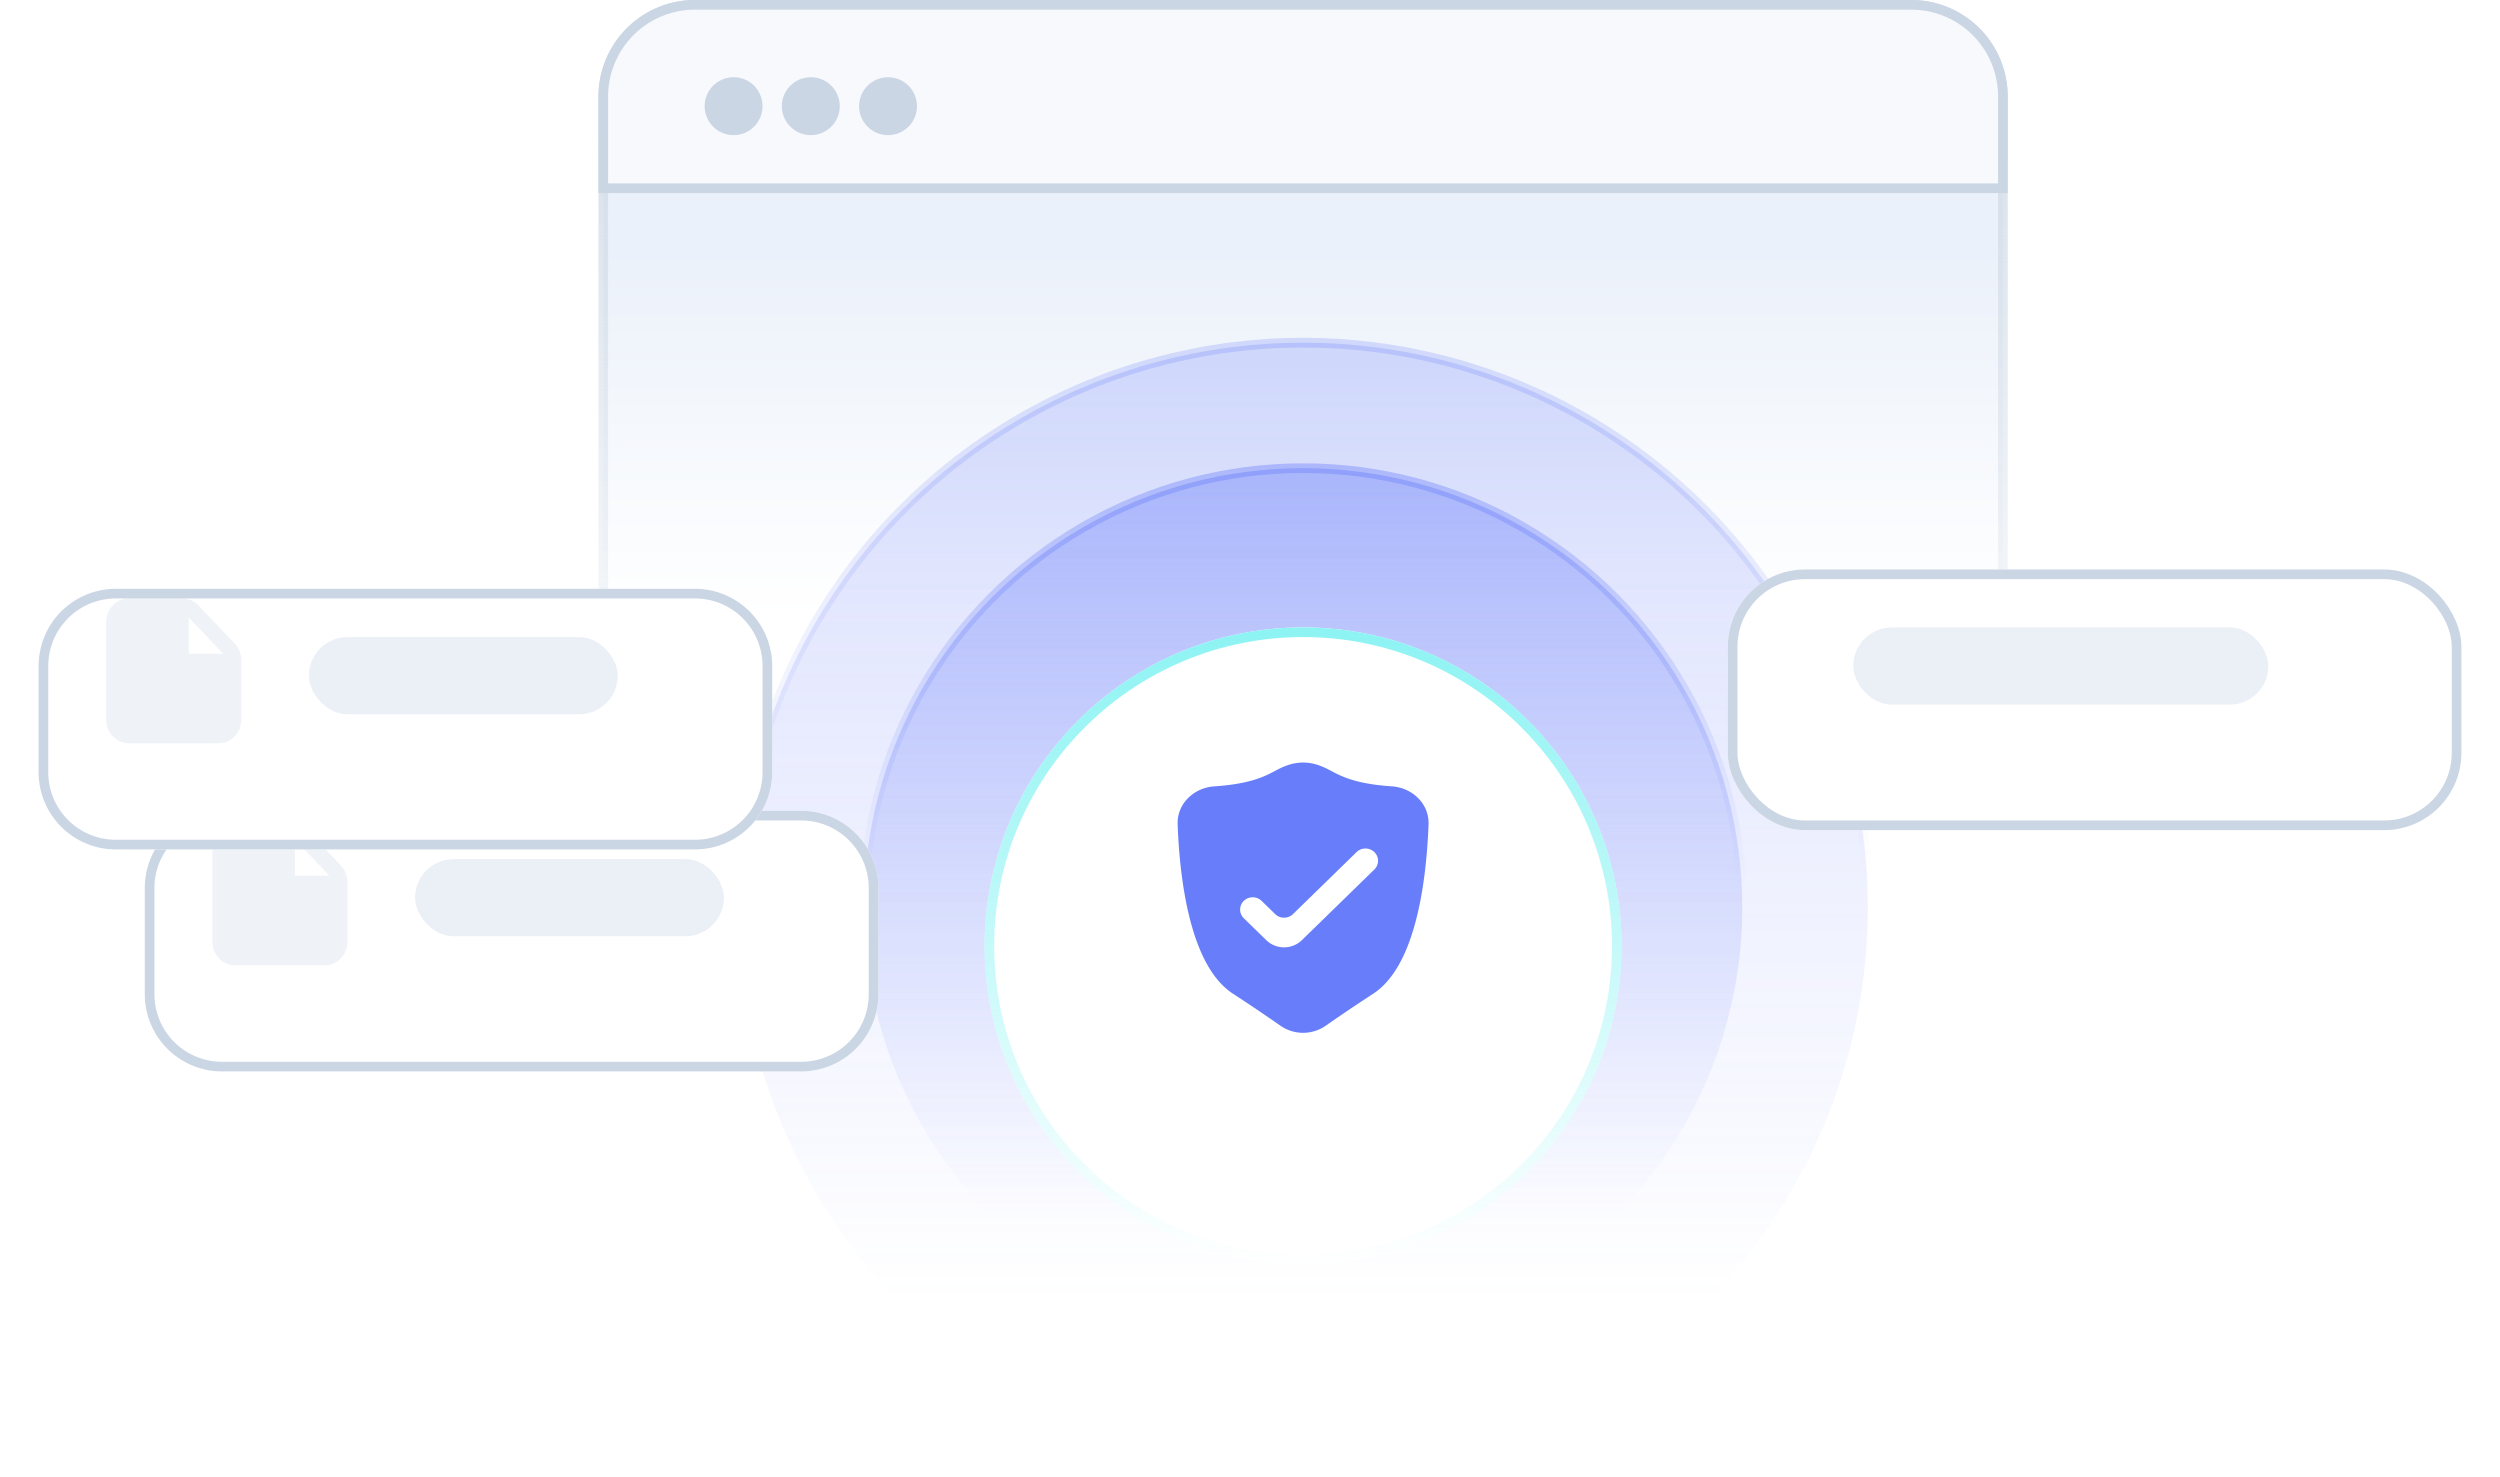 <svg xmlns="http://www.w3.org/2000/svg" width="259" height="153" fill="none" viewBox="0 0 259 153">
  <path fill="url(#a)" stroke="url(#b)" d="M62.5 10A9.5 9.5 0 0 1 72 .5h126a9.5 9.5 0 0 1 9.5 9.5v89.5h-145V10Z"/>
  <path fill="#F8F9FD" stroke="#CAD6E4" d="M62.5 10A9.5 9.5 0 0 1 72 .5h126a9.5 9.5 0 0 1 9.5 9.5v9.5h-145V10Z"/>
  <circle cx="76" cy="11" r="3" fill="#CAD6E4"/>
  <circle cx="84" cy="11" r="3" fill="#CAD6E4"/>
  <circle cx="92" cy="11" r="3" fill="#CAD6E4"/>
  <circle cx="135" cy="94" r="58.5" fill="url(#c)" stroke="url(#d)" opacity=".6"/>
  <circle cx="135" cy="94" r="45.5" fill="url(#e)" stroke="url(#f)"/>
  <g filter="url(#g)">
    <circle cx="135" cy="94" r="33" fill="#fff"/>
    <circle cx="135" cy="94" r="32.5" stroke="url(#h)"/>
  </g>
  <path fill="#687DFA" fill-rule="evenodd" d="M131.982 79.924C132.785 79.5 133.73 79 135 79c1.27 0 2.215.5 3.018.924.187.1.367.194.541.277 1.011.486 2.543 1.062 5.657 1.267 2.044.135 3.863 1.758 3.781 3.94-.134 3.59-.561 7.262-1.419 10.357-.84 3.028-2.17 5.792-4.332 7.197a181.656 181.656 0 0 0-4.905 3.305 4.106 4.106 0 0 1-4.682 0 181.656 181.656 0 0 0-4.905-3.305c-2.162-1.405-3.492-4.169-4.332-7.197-.858-3.095-1.285-6.767-1.419-10.357-.082-2.182 1.737-3.805 3.781-3.94 3.114-.205 4.646-.781 5.657-1.267.174-.083.354-.178.541-.277Zm10.401 8.354a1.328 1.328 0 0 0-1.845 0l-6.584 6.423a1.328 1.328 0 0 1-1.845 0l-1.405-1.37a1.328 1.328 0 0 0-1.845 0 1.251 1.251 0 0 0 0 1.8l2.327 2.269a2.655 2.655 0 0 0 3.689 0l7.508-7.322a1.251 1.251 0 0 0 0-1.8Z" clip-rule="evenodd"/>
  <g filter="url(#i)">
    <rect width="76" height="27" x="179" y="55" fill="#fff" rx="8"/>
    <rect width="75" height="26" x="179.5" y="55.5" stroke="#CAD6E4" rx="7.5"/>
  </g>
  <rect width="43" height="8" x="192" y="65" fill="#BDCCE1" opacity=".3" rx="4"/>
  <g filter="url(#j)">
    <path fill="#fff" d="M15 88a8 8 0 0 1 8-8h60a8 8 0 0 1 8 8v11a8 8 0 0 1-8 8H23a8 8 0 0 1-8-8V88Z"/>
    <path stroke="#CAD6E4" d="M15.5 88a7.5 7.5 0 0 1 7.5-7.5h60a7.5 7.5 0 0 1 7.5 7.5v11a7.5 7.5 0 0 1-7.5 7.5H23a7.5 7.5 0 0 1-7.5-7.5V88Z"/>
  </g>
  <path fill="#CAD6E4" fill-rule="evenodd" d="M24.333 85C23.045 85 22 86.099 22 87.454v10.092C22 98.9 23.045 100 24.333 100h9.334C34.955 100 36 98.901 36 97.546v-6.14a2.52 2.52 0 0 0-.683-1.737l-3.756-3.95a2.276 2.276 0 0 0-1.65-.719h-5.578Zm9.79 5.727-3.567-3.752v3.752h3.566Z" clip-rule="evenodd" opacity=".3"/>
  <rect width="32" height="8" x="43" y="89" fill="#BDCCE1" opacity=".3" rx="4"/>
  <g filter="url(#k)">
    <path fill="#fff" d="M4 65a8 8 0 0 1 8-8h60a8 8 0 0 1 8 8v11a8 8 0 0 1-8 8H12a8 8 0 0 1-8-8V65Z"/>
    <path stroke="#CAD6E4" d="M4.5 65a7.5 7.5 0 0 1 7.5-7.5h60a7.5 7.5 0 0 1 7.5 7.5v11a7.5 7.5 0 0 1-7.5 7.5H12A7.5 7.5 0 0 1 4.5 76V65Z"/>
  </g>
  <path fill="#CAD6E4" fill-rule="evenodd" d="M13.333 62C12.045 62 11 63.099 11 64.454v10.092C11 75.9 12.045 77 13.333 77h9.334C23.955 77 25 75.901 25 74.546v-6.14a2.52 2.52 0 0 0-.683-1.737l-3.756-3.95a2.276 2.276 0 0 0-1.65-.719h-5.578Zm9.79 5.727-3.567-3.752v3.752h3.566Z" clip-rule="evenodd" opacity=".3"/>
  <rect width="32" height="8" x="32" y="66" fill="#BDCCE1" opacity=".3" rx="4"/>
  <defs>
    <linearGradient id="a" x1="135" x2="135" y1="0" y2="100" gradientUnits="userSpaceOnUse">
      <stop offset=".259" stop-color="#EBF1FA"/>
      <stop offset=".639" stop-color="#fff"/>
    </linearGradient>
    <linearGradient id="b" x1="135" x2="135" y1="0" y2="100" gradientUnits="userSpaceOnUse">
      <stop stop-color="#D1DBE7"/>
      <stop offset=".828" stop-color="#D1DBE7" stop-opacity="0"/>
    </linearGradient>
    <linearGradient id="c" x1="135" x2="135" y1="35" y2="153" gradientUnits="userSpaceOnUse">
      <stop stop-color="#687DFA" stop-opacity=".42"/>
      <stop offset=".845" stop-color="#687DFA" stop-opacity="0"/>
    </linearGradient>
    <linearGradient id="d" x1="135" x2="135" y1="35" y2="153" gradientUnits="userSpaceOnUse">
      <stop stop-color="#687DFA" stop-opacity=".39"/>
      <stop offset=".474" stop-color="#687DFA" stop-opacity="0"/>
    </linearGradient>
    <linearGradient id="e" x1="135" x2="135" y1="48" y2="140" gradientUnits="userSpaceOnUse">
      <stop stop-color="#687DFA" stop-opacity=".42"/>
      <stop offset=".845" stop-color="#687DFA" stop-opacity="0"/>
    </linearGradient>
    <linearGradient id="f" x1="135" x2="135" y1="48" y2="140" gradientUnits="userSpaceOnUse">
      <stop stop-color="#687DFA" stop-opacity=".39"/>
      <stop offset=".474" stop-color="#687DFA" stop-opacity="0"/>
    </linearGradient>
    <linearGradient id="h" x1="135" x2="135" y1="61" y2="127" gradientUnits="userSpaceOnUse">
      <stop stop-color="#8DF3F3"/>
      <stop offset="1" stop-color="#8DF3F3" stop-opacity="0"/>
    </linearGradient>
    <filter id="g" width="74" height="74" x="98" y="61" color-interpolation-filters="sRGB" filterUnits="userSpaceOnUse">
      <feFlood flood-opacity="0" result="BackgroundImageFix"/>
      <feColorMatrix in="SourceAlpha" result="hardAlpha" values="0 0 0 0 0 0 0 0 0 0 0 0 0 0 0 0 0 0 127 0"/>
      <feOffset dy="4"/>
      <feGaussianBlur stdDeviation="2"/>
      <feComposite in2="hardAlpha" operator="out"/>
      <feColorMatrix values="0 0 0 0 0.297 0 0 0 0 0.975 0 0 0 0 0.975 0 0 0 1 0"/>
      <feBlend in2="BackgroundImageFix" result="effect1_dropShadow_3_3270"/>
      <feBlend in="SourceGraphic" in2="effect1_dropShadow_3_3270" result="shape"/>
    </filter>
    <filter id="i" width="84" height="35" x="175" y="55" color-interpolation-filters="sRGB" filterUnits="userSpaceOnUse">
      <feFlood flood-opacity="0" result="BackgroundImageFix"/>
      <feColorMatrix in="SourceAlpha" result="hardAlpha" values="0 0 0 0 0 0 0 0 0 0 0 0 0 0 0 0 0 0 127 0"/>
      <feOffset dy="4"/>
      <feGaussianBlur stdDeviation="2"/>
      <feComposite in2="hardAlpha" operator="out"/>
      <feColorMatrix values="0 0 0 0 0.906 0 0 0 0 0.925 0 0 0 0 0.957 0 0 0 1 0"/>
      <feBlend in2="BackgroundImageFix" result="effect1_dropShadow_3_3270"/>
      <feBlend in="SourceGraphic" in2="effect1_dropShadow_3_3270" result="shape"/>
    </filter>
    <filter id="j" width="84" height="35" x="11" y="80" color-interpolation-filters="sRGB" filterUnits="userSpaceOnUse">
      <feFlood flood-opacity="0" result="BackgroundImageFix"/>
      <feColorMatrix in="SourceAlpha" result="hardAlpha" values="0 0 0 0 0 0 0 0 0 0 0 0 0 0 0 0 0 0 127 0"/>
      <feOffset dy="4"/>
      <feGaussianBlur stdDeviation="2"/>
      <feComposite in2="hardAlpha" operator="out"/>
      <feColorMatrix values="0 0 0 0 0.906 0 0 0 0 0.925 0 0 0 0 0.957 0 0 0 1 0"/>
      <feBlend in2="BackgroundImageFix" result="effect1_dropShadow_3_3270"/>
      <feBlend in="SourceGraphic" in2="effect1_dropShadow_3_3270" result="shape"/>
    </filter>
    <filter id="k" width="84" height="35" x="0" y="57" color-interpolation-filters="sRGB" filterUnits="userSpaceOnUse">
      <feFlood flood-opacity="0" result="BackgroundImageFix"/>
      <feColorMatrix in="SourceAlpha" result="hardAlpha" values="0 0 0 0 0 0 0 0 0 0 0 0 0 0 0 0 0 0 127 0"/>
      <feOffset dy="4"/>
      <feGaussianBlur stdDeviation="2"/>
      <feComposite in2="hardAlpha" operator="out"/>
      <feColorMatrix values="0 0 0 0 0.906 0 0 0 0 0.925 0 0 0 0 0.957 0 0 0 1 0"/>
      <feBlend in2="BackgroundImageFix" result="effect1_dropShadow_3_3270"/>
      <feBlend in="SourceGraphic" in2="effect1_dropShadow_3_3270" result="shape"/>
    </filter>
  </defs>
</svg>
